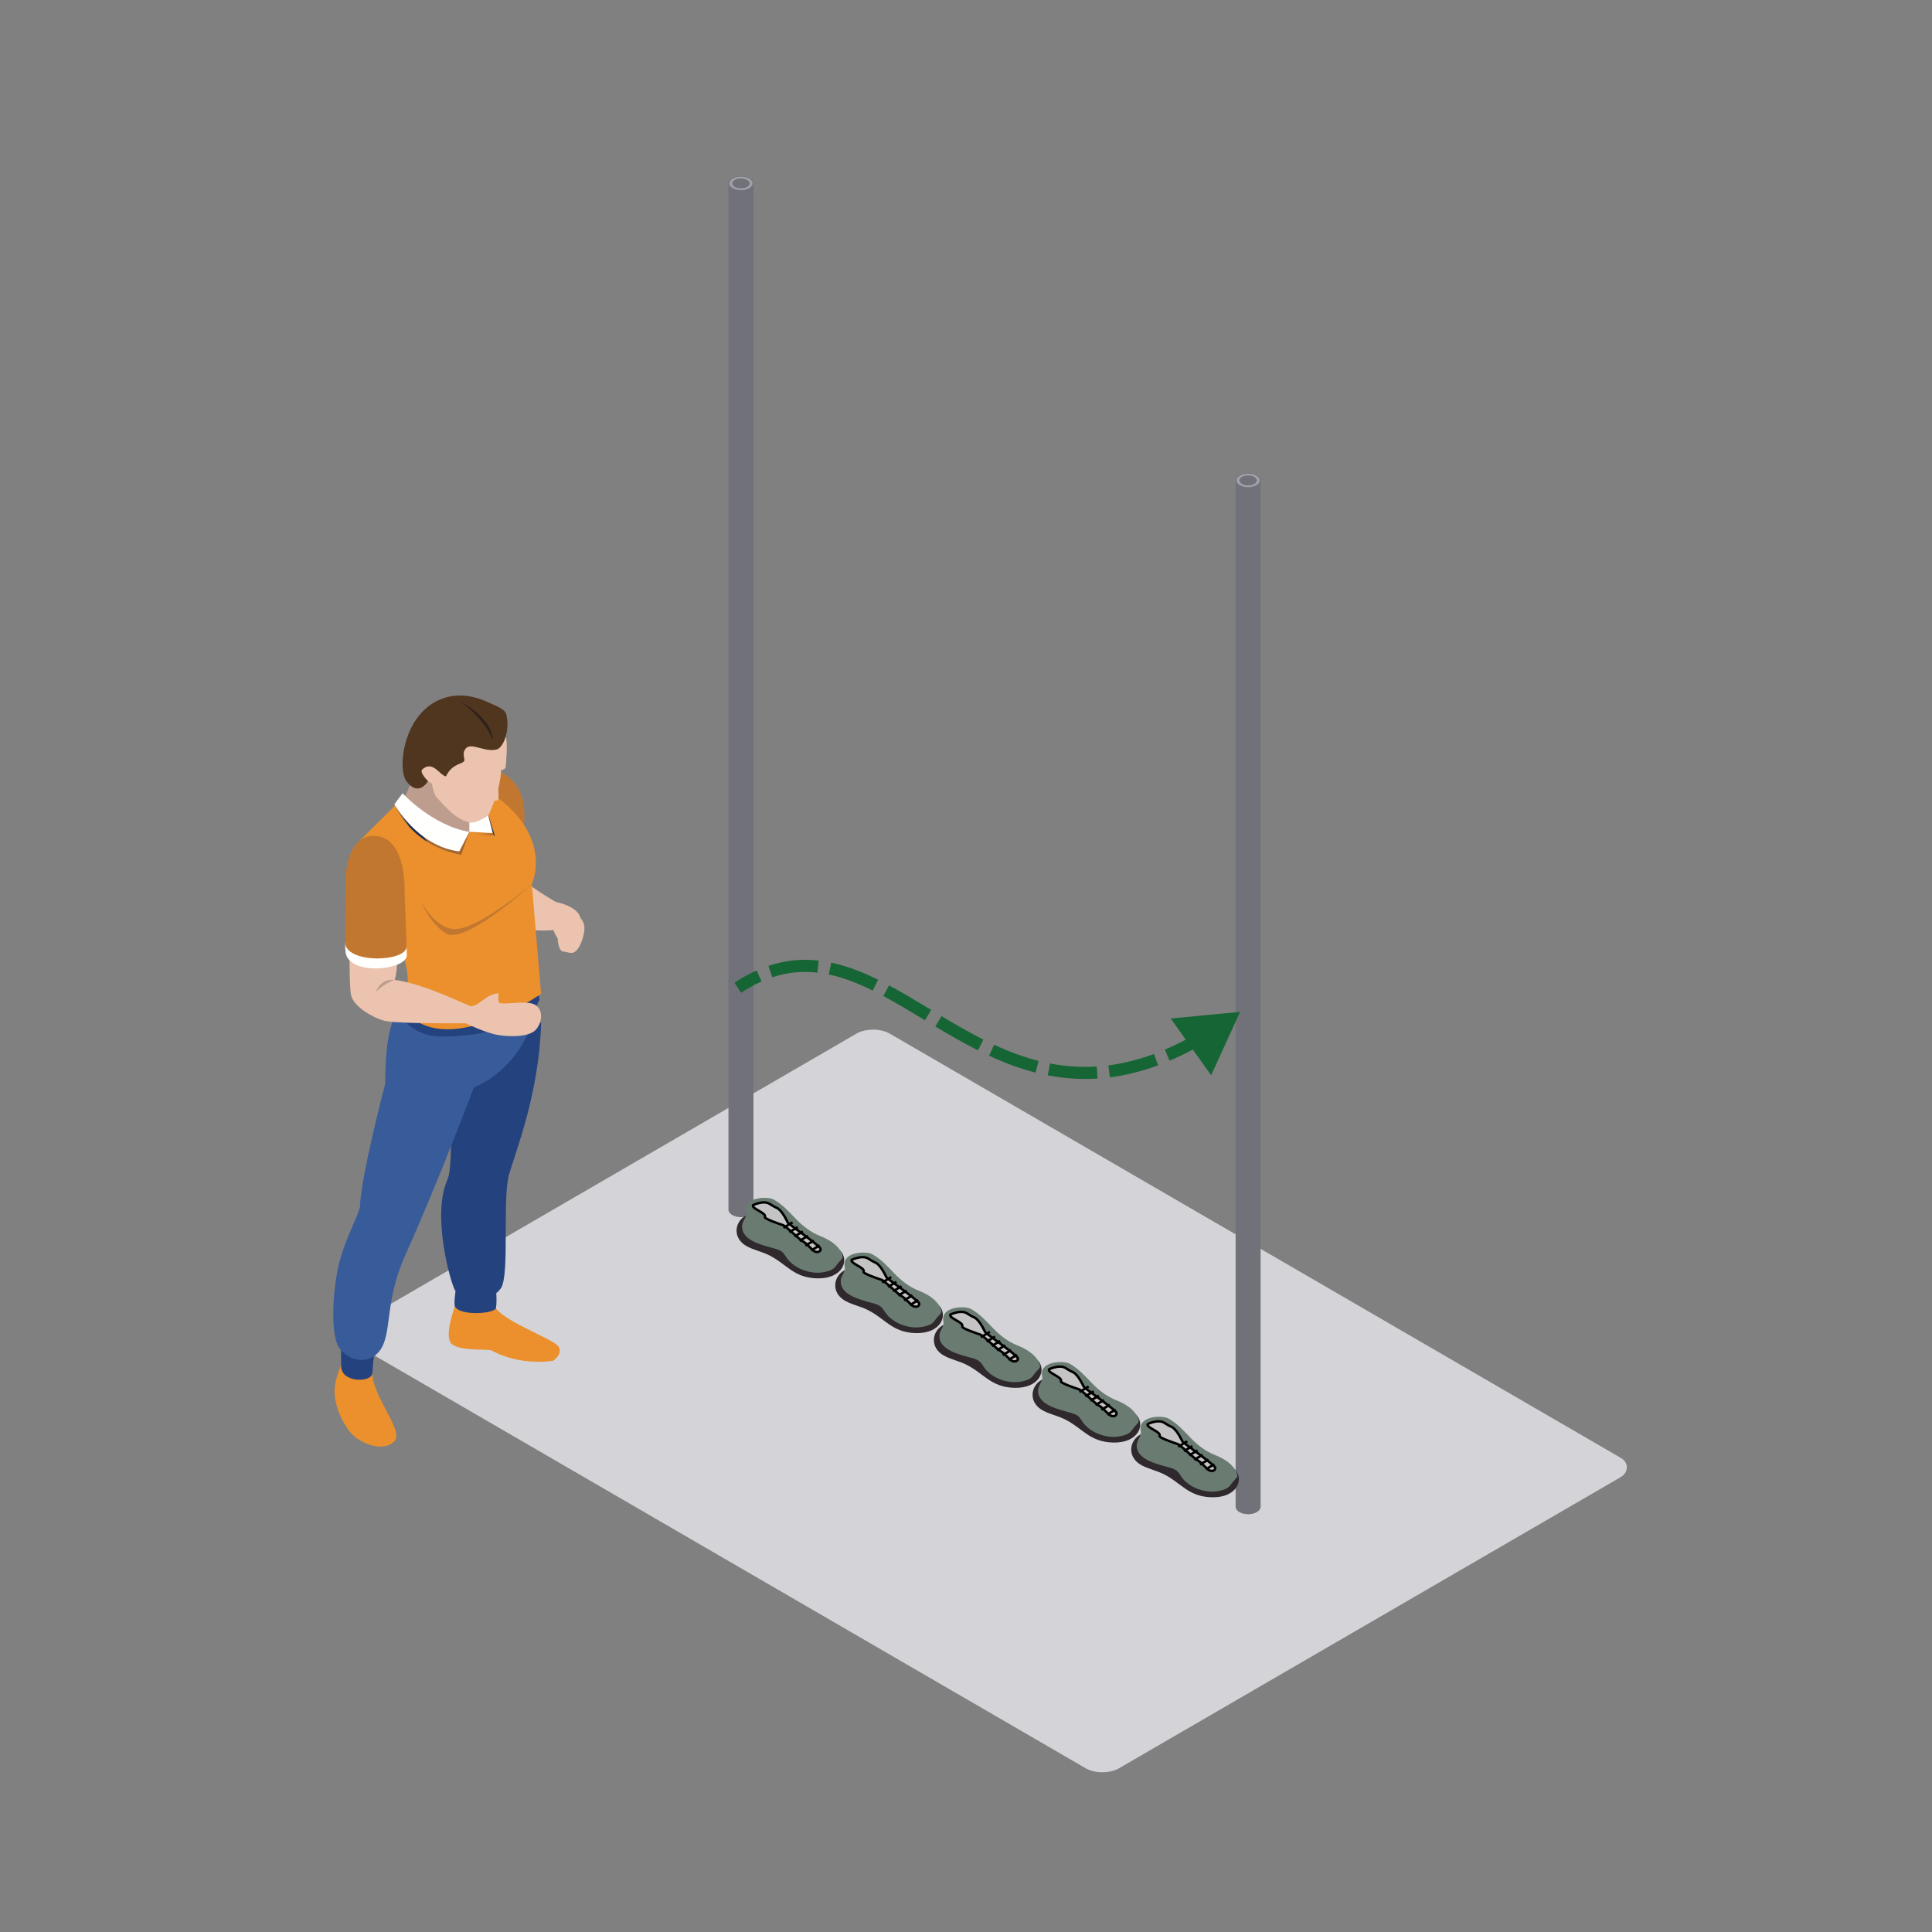 <svg width="800" height="800" viewBox="0 0 800 800" fill="none" xmlns="http://www.w3.org/2000/svg">
<rect x="0" y="0" width="800" height="800" fill="#808080" stroke="none"/>
<rect width="365.837" height="256.086" rx="8" transform="matrix(0.865 0.502 -0.865 0.502 361.529 424)" fill="#D4D4D8"/>
<path fill-rule="evenodd" clip-rule="evenodd" d="M206.448 319.28C222.737 326.497 215.633 348.297 215.633 348.297L198.292 335.459L199.614 321.794C199.614 321.794 203.528 318.297 206.448 319.28Z" fill="#C17730"/>
<path fill-rule="evenodd" clip-rule="evenodd" d="M230.198 373.503C230.198 373.503 223.29 369.563 217.97 365.463C211.062 366.063 217.809 384.93 217.809 384.93C217.809 384.93 224.493 385.63 229.166 385.139C230.415 388.744 232.828 390.711 232.828 390.711L239.187 388.092C239.187 388.092 240.915 382.893 240.356 380.16C239.187 375.079 230.198 373.503 230.198 373.503Z" fill="#EBC3AE"/>
<path fill-rule="evenodd" clip-rule="evenodd" d="M169.998 322.151C170.163 326.743 166.385 331.558 166.385 331.558L175.479 344.421L188.414 351.419L199.173 346.938L200.373 335.46L190.39 320.812L174.28 317.813C174.28 317.813 169.838 317.559 169.998 322.151Z" fill="#BD9D8D"/>
<path fill-rule="evenodd" clip-rule="evenodd" d="M205.34 541.772C210.132 547.951 229.761 554.617 231.405 557.787C233.049 560.956 228.992 563.474 228.992 563.474C228.992 563.474 215.504 565.876 203.367 559.098C200.055 558.585 190.562 559.426 187.078 556.528C183.598 553.631 188.361 540.956 188.361 540.956C188.361 540.956 200.537 535.597 205.34 541.772Z" fill="#EB902D"/>
<path fill-rule="evenodd" clip-rule="evenodd" d="M188.97 532.428C188.97 532.428 187.76 539.314 188.362 540.956C190.285 544.893 204.046 544.122 205.34 541.772C205.906 538.756 205.34 533.247 205.34 533.247L188.97 532.428Z" fill="#24427E"/>
<path fill-rule="evenodd" clip-rule="evenodd" d="M224.049 423.727C223.29 452.416 213.64 476.464 210.789 486.301C207.942 496.14 211.083 527.619 207.494 533.303C203.906 538.986 191.709 540.081 188.362 534.178C186.406 530.726 178.68 502.751 185.353 488.32C188.862 479.303 184.692 431.373 184.692 431.373C184.692 431.373 223.052 421.049 224.049 423.727Z" fill="#24427E"/>
<path fill-rule="evenodd" clip-rule="evenodd" d="M154.209 568.503C154.101 578.231 167.483 592.555 163.311 596.812C158.596 601.62 148.732 597.687 144.888 592.875C141.054 588.067 138.546 581.4 138.532 576.261C138.511 571.121 141.261 565.326 141.261 565.326C141.261 565.326 153.555 565.769 154.209 568.503Z" fill="#EB902D"/>
<path fill-rule="evenodd" clip-rule="evenodd" d="M141.271 555.166C141.271 555.166 141.163 559.155 141.271 565.877C141.38 572.6 153.993 572.656 154.21 568.503C154.486 563.252 155.525 556.041 155.525 556.041L141.271 555.166Z" fill="#24427E"/>
<path fill-rule="evenodd" clip-rule="evenodd" d="M164.731 419.278C159.033 425.31 159.536 448.703 159.536 448.703C159.536 448.703 149.386 486.96 149.026 500.074C146.892 506.472 143.688 511.66 140.834 521.5C137.98 531.336 136.231 553.195 140.834 558.662C145.44 564.126 152.891 564.781 157.06 559.537C162.615 552.539 158.966 539.384 167.809 519.75C181.845 488.585 196.232 450.23 196.232 450.23C196.232 450.23 218.026 442.796 223.07 413.5C216.711 416.126 168.952 415.641 164.731 419.278Z" fill="#385C9A"/>
<path fill-rule="evenodd" clip-rule="evenodd" d="M168.466 412.757L164.73 419.278C164.73 419.278 169.935 429.204 182.828 429.208C216.385 429.218 223.416 414.002 223.416 414.002L222.3 407.492L168.466 412.757Z" fill="#24427E"/>
<path fill-rule="evenodd" clip-rule="evenodd" d="M220.216 366.062L224.049 411.519C224.049 411.519 203.224 426.195 185.35 426.195C170.988 426.195 166.973 416.941 166.973 416.941C166.973 416.941 170.485 409.647 167.991 399.211C165.493 388.768 149.026 348.014 149.026 348.014L166.7 330.431C166.7 330.431 184.147 346.17 194.343 344.42C196.977 343.544 189.736 323.328 189.736 320.811C232.664 340.267 220.216 366.062 220.216 366.062Z" fill="#EB902D"/>
<path fill-rule="evenodd" clip-rule="evenodd" d="M174.28 373.221C174.28 373.221 179.324 383.005 186.539 384.536C195.875 386.994 220.216 366.062 220.216 366.062C220.216 366.062 195.112 389.239 185.787 386.994C178.883 384.211 174.28 373.221 174.28 373.221Z" fill="#C17730"/>
<mask id="mask0_7721_38859" style="mask-type:alpha" maskUnits="userSpaceOnUse" x="194" y="344" width="11" height="3">
<path d="M204.612 346.076L194.343 344.42L204.007 344.967L203.983 344.87C204.199 345.271 204.409 345.675 204.612 346.076Z" fill="white"/>
</mask>
<g mask="url(#mask0_7721_38859)">
<path fill-rule="evenodd" clip-rule="evenodd" d="M194.343 346.076H204.612V344.42H194.343V346.076Z" fill="#A46630"/>
</g>
<path fill-rule="evenodd" clip-rule="evenodd" d="M204.889 346.122L204.612 346.077C204.409 345.676 204.2 345.272 203.983 344.871L202.171 337.691C202.213 337.66 202.237 337.646 202.237 337.646C202.237 337.646 202.248 337.622 202.269 337.576L204.889 346.122Z" fill="#212E51"/>
<path fill-rule="evenodd" clip-rule="evenodd" d="M194.343 344.419L204.007 344.967L200.919 332.725L194.343 333.377V344.419Z" fill="#FFFFFE"/>
<path fill-rule="evenodd" clip-rule="evenodd" d="M209.39 305.043C210.352 307.365 209.527 316.326 209.39 317.474C209.254 318.621 208.229 318.621 207.494 318.952C207.25 327.397 202.237 337.645 202.237 337.645C202.237 337.645 197.526 340.887 195 340.595C188.414 339.831 182.499 331.742 181.02 330.431C179.54 329.116 178.883 324.527 178.883 324.527L177.235 323.433C173.619 325.019 173.129 323.544 173.129 323.544V315.838L176.085 305.043L188.362 296.162L204.007 295.012C204.007 295.012 208.432 302.714 209.39 305.043Z" fill="#EBC3AE"/>
<path fill-rule="evenodd" clip-rule="evenodd" d="M205.857 322.561C205.857 322.561 206.84 329.939 206.267 331.082C205.689 332.229 201.496 330.922 201.496 330.922L205.857 322.561Z" fill="#EBC3AE"/>
<path fill-rule="evenodd" clip-rule="evenodd" d="M177.235 323.433C177.235 323.433 173.839 320.156 174.717 318.736C179.208 314.469 182.174 321.247 184.693 321.467C186.886 316.655 190.726 316.439 191.933 315.452C193.136 314.469 190.726 312.174 193.028 309.768C195.329 307.366 201.251 311.85 206.078 310.208C208.817 308.677 211.118 302.23 209.691 295.996C209.142 293.597 206.008 292.631 203.007 291.191C198.211 288.889 192.174 287.021 185.567 288.565C167.158 292.938 164.297 318.077 168.246 323.433C173.346 330.351 177.235 323.433 177.235 323.433Z" fill="#50351F"/>
<path fill-rule="evenodd" clip-rule="evenodd" d="M190.177 290.207C204.976 298.513 203.993 306.382 203.993 306.382C203.993 306.382 201.251 297.969 190.177 290.207Z" fill="#2D2119"/>
<path fill-rule="evenodd" clip-rule="evenodd" d="M164.213 395.726C164.657 397.581 164.363 403.027 163.419 405.74C176.357 407.49 192.359 416.05 195.224 416.674C197.858 418.641 194.724 423.753 192.86 423.725C183.195 423.725 163.003 423.847 158.816 422.578C152.947 420.799 146.094 416.183 145.328 411.918C144.559 407.658 144.783 392.082 144.783 392.082C144.783 392.082 163.779 393.867 164.213 395.726Z" fill="#EBC3AE"/>
<path fill-rule="evenodd" clip-rule="evenodd" d="M142.918 390.445C142.939 391.892 142.971 393.005 143.027 393.608C143.356 404.375 168.466 401.917 168.466 395.522C168.466 394.894 168.435 393.601 168.379 391.903L142.918 390.445Z" fill="#FFFFFE"/>
<path fill-rule="evenodd" clip-rule="evenodd" d="M168.379 391.903C168.327 390.202 167.533 369.455 167.533 369.455C167.533 369.455 168.627 347.318 155.749 346.171C142.859 345.024 143.027 364.971 143.027 364.971C143.027 364.971 142.891 389.226 142.919 390.446C143.52 399.132 168.355 398.392 168.379 391.903Z" fill="#C17730"/>
<path fill-rule="evenodd" clip-rule="evenodd" d="M163.419 405.74C158.896 407.246 155.647 410.771 155.647 410.771C155.647 410.771 157.333 405.115 163.419 405.74Z" fill="#BD9D8D"/>
<path fill-rule="evenodd" clip-rule="evenodd" d="M192.86 423.724C192.86 423.724 200.926 427.713 206.379 428.588C211.828 429.463 218.831 429.257 221.57 426.691C224.315 424.121 225.431 418.257 221.482 416.018C217.533 413.776 206.379 416.914 206.379 414.616C206.379 413.305 206.379 412.144 206.379 411.266C200.919 411.918 199.278 415.854 195.224 416.674C194.448 417.165 192.86 423.724 192.86 423.724Z" fill="#EBC3AE"/>
<mask id="mask1_7721_38859" style="mask-type:alpha" maskUnits="userSpaceOnUse" x="165" y="329" width="3" height="3">
<path d="M165.489 331.634C165.461 331.581 165.444 331.557 165.444 331.557L165.437 331.564L166.7 329.855C166.7 329.855 166.878 330.033 167.224 330.351C167.144 330.473 167.07 330.588 166.997 330.696C166.801 330.521 166.7 330.431 166.7 330.431L165.489 331.634Z" fill="white"/>
</mask>
<g mask="url(#mask1_7721_38859)">
<path fill-rule="evenodd" clip-rule="evenodd" d="M165.437 331.634H167.224V329.855H165.437V331.634Z" fill="#246A7A"/>
</g>
<path fill-rule="evenodd" clip-rule="evenodd" d="M192.674 344.557C183.195 344.557 169.211 332.635 166.997 330.697C167.071 330.589 167.144 330.474 167.224 330.352C169.715 332.639 180.796 342.2 194.343 344.421C193.807 344.511 193.248 344.557 192.674 344.557Z" fill="#816C61"/>
<path fill-rule="evenodd" clip-rule="evenodd" d="M190.971 353.961C185.301 352.883 180.715 350.934 177.043 348.661C170.152 339.623 165.958 332.444 165.489 331.635L166.7 330.432C166.7 330.432 166.801 330.522 166.997 330.697C169.211 332.635 183.195 344.557 192.674 344.557C193.248 344.557 193.807 344.511 194.343 344.421L190.971 353.961ZM169.505 342.451C165.301 337.893 163.769 333.828 163.769 333.828L163.919 333.626C164.444 334.567 166.325 337.865 169.505 342.451Z" fill="#A46630"/>
<path fill-rule="evenodd" clip-rule="evenodd" d="M177.043 348.659C173.898 346.714 171.422 344.531 169.505 342.449C166.325 337.864 164.444 334.566 163.919 333.624L165.437 331.564L165.444 331.557C165.444 331.557 165.461 331.581 165.489 331.633C165.958 332.442 170.152 339.622 177.043 348.659Z" fill="#212E51"/>
<path fill-rule="evenodd" clip-rule="evenodd" d="M166.7 328.465C166.7 328.465 178.925 341.892 194.343 344.42L190.177 352.566C172.849 350.432 163.311 333.053 163.311 333.053L166.7 328.465Z" fill="#FFFFFE"/>
<path fill-rule="evenodd" clip-rule="evenodd" d="M234.745 385.84C235.221 386.032 235.616 385.871 235.882 385.676L235.819 385.826C235.819 385.826 235.4 386.366 234.651 386.07C233.91 385.763 233.983 385.083 233.983 385.083L234.049 384.93C234.098 385.254 234.27 385.644 234.745 385.84Z" fill="#94292A"/>
<path fill-rule="evenodd" clip-rule="evenodd" d="M238.607 381.238C238.607 381.238 233.332 380.196 231.678 383.637C230.059 387.005 231.143 393.763 232.993 393.965C235.459 394.24 236.564 395.168 238.138 394.063C240.538 392.382 242.616 385.729 241.832 382.814C241.101 380.08 239.331 379.467 239.331 379.467L238.607 381.238Z" fill="#EBC3AE"/>
<path fill-rule="evenodd" clip-rule="evenodd" d="M511.638 623.899C511.638 624.694 512.143 625.49 513.155 626.096C515.177 627.31 518.456 627.31 520.479 626.096C521.49 625.49 521.995 624.694 521.995 623.899V199.041C521.995 198.246 521.49 197.45 520.479 196.844C518.456 195.63 515.177 195.63 513.155 196.844C512.143 197.45 511.638 198.246 511.638 199.041V623.899Z" fill="#71717A"/>
<circle r="3.436" transform="matrix(0.866 -0.5 0.866 0.5 516.817 198.936)" stroke="#A1A1AA"/>
<path fill-rule="evenodd" clip-rule="evenodd" d="M301.638 500.899C301.638 501.694 302.143 502.49 303.155 503.096C305.177 504.31 308.456 504.31 310.479 503.096C311.49 502.49 311.995 501.694 311.995 500.899V76.041C311.995 75.246 311.49 74.45 310.479 73.844C308.456 72.63 305.177 72.63 303.155 73.844C302.143 74.45 301.638 75.246 301.638 76.041V500.899Z" fill="#71717A"/>
<circle r="3.436" transform="matrix(0.866 -0.5 0.866 0.5 306.817 75.936)" stroke="#A1A1AA"/>
<path fill-rule="evenodd" clip-rule="evenodd" d="M309.372 516.12C312.157 517.616 315.455 518.287 318.308 519.69C325.703 523.335 328.529 529.098 338.342 529.345C348.978 529.615 351.878 521.706 347.832 517.77C347.091 517.05 315.557 502.902 313.013 502.632C305.445 501.827 301.347 511.816 309.372 516.12Z" fill="#2F292D"/>
<path fill-rule="evenodd" clip-rule="evenodd" d="M307.308 507.385C306.771 513.496 315.101 515.468 320.521 516.937C321.647 517.242 322.796 517.588 323.68 518.253C324.738 519.052 325.295 520.211 326.043 521.23C328.845 525.038 335.452 528.007 341.524 526.682C345.442 525.831 345.584 524.861 347.162 522.88C348.128 521.663 349.277 521.14 348.859 519.775C348.118 517.344 345.785 514.242 339.624 511.802C335.625 510.216 332.344 507.608 329.539 504.704C326.733 501.799 324.03 498.709 320.317 496.678C317.76 495.284 307.536 495.581 308.957 502.011C309.362 503.844 307.471 505.514 307.308 507.385Z" fill="#6A7C72"/>
<path d="M316.727 503.932C317.573 502.243 311.053 500.533 311.809 499.022C312.566 498.644 314.533 497.889 316.349 497.889C318.618 497.889 318.997 499.022 321.645 500.155C323.763 501.061 325.806 505.443 326.184 506.198C326.562 506.953 339.802 516.018 339.802 517.151C339.802 518.284 338.668 518.662 337.533 518.284C336.398 517.907 334.128 514.885 332.615 514.13C331.102 513.374 325.428 507.709 324.293 507.331C323.158 506.953 316.349 504.687 316.727 503.932Z" fill="#C4C4C4" stroke="black"/>
<line y1="-0.5" x2="4.41" y2="-0.5" transform="matrix(0.858 -0.514 0.515 0.857 324.671 508.842)" stroke="black"/>
<line y1="-0.5" x2="4.073" y2="-0.5" transform="matrix(0.857 -0.515 0.516 0.857 327.086 510.645)" stroke="black"/>
<line y1="-0.5" x2="4.073" y2="-0.5" transform="matrix(0.857 -0.515 0.516 0.857 329.21 512.449)" stroke="black"/>
<line y1="-0.5" x2="4.073" y2="-0.5" transform="matrix(0.857 -0.515 0.516 0.857 331.334 514.252)" stroke="black"/>
<line y1="-0.5" x2="4.073" y2="-0.5" transform="matrix(0.857 -0.515 0.516 0.857 333.75 516.227)" stroke="black"/>
<line y1="-0.5" x2="4.073" y2="-0.5" transform="matrix(0.857 -0.515 0.516 0.857 336.165 518.199)" stroke="black"/>
<path fill-rule="evenodd" clip-rule="evenodd" d="M350.227 538.783C353.012 540.278 356.31 540.949 359.163 542.352C366.558 545.997 369.384 551.76 379.197 552.007C389.833 552.277 392.733 544.368 388.687 540.432C387.946 539.712 356.412 525.564 353.868 525.294C346.299 524.489 342.202 534.478 350.227 538.783Z" fill="#2F292D"/>
<path fill-rule="evenodd" clip-rule="evenodd" d="M348.163 530.047C347.626 536.158 355.956 538.13 361.376 539.6C362.502 539.905 363.651 540.25 364.535 540.915C365.593 541.714 366.15 542.873 366.898 543.892C369.7 547.7 376.307 550.669 382.379 549.344C386.297 548.493 386.439 547.523 388.017 545.542C388.983 544.325 390.132 543.802 389.714 542.437C388.972 540.006 386.64 536.904 380.479 534.464C376.48 532.879 373.199 530.27 370.394 527.366C367.588 524.461 364.885 521.371 361.172 519.341C358.615 517.946 348.391 518.243 349.812 524.673C350.217 526.506 348.326 528.176 348.163 530.047Z" fill="#6A7C72"/>
<path d="M357.582 526.594C358.428 524.905 351.908 523.195 352.664 521.684C353.421 521.306 355.388 520.551 357.204 520.551C359.473 520.551 359.852 521.684 362.5 522.817C364.618 523.723 366.661 528.105 367.039 528.86C367.417 529.616 380.657 538.68 380.657 539.813C380.657 540.946 379.523 541.324 378.388 540.946C377.253 540.569 374.983 537.547 373.47 536.792C371.957 536.036 366.283 530.371 365.148 529.993C364.013 529.616 357.204 527.349 357.582 526.594Z" fill="#C4C4C4" stroke="black"/>
<line y1="-0.5" x2="4.41" y2="-0.5" transform="matrix(0.858 -0.514 0.515 0.857 365.526 531.504)" stroke="black"/>
<line y1="-0.5" x2="4.073" y2="-0.5" transform="matrix(0.857 -0.515 0.516 0.857 367.941 533.307)" stroke="black"/>
<line y1="-0.5" x2="4.073" y2="-0.5" transform="matrix(0.857 -0.515 0.516 0.857 370.065 535.111)" stroke="black"/>
<line y1="-0.5" x2="4.073" y2="-0.5" transform="matrix(0.857 -0.515 0.516 0.857 372.189 536.914)" stroke="black"/>
<line y1="-0.5" x2="4.073" y2="-0.5" transform="matrix(0.857 -0.515 0.516 0.857 374.604 538.889)" stroke="black"/>
<line y1="-0.5" x2="4.073" y2="-0.5" transform="matrix(0.857 -0.515 0.516 0.857 377.02 540.861)" stroke="black"/>
<path fill-rule="evenodd" clip-rule="evenodd" d="M391.082 561.445C393.867 562.94 397.165 563.611 400.018 565.014C407.413 568.659 410.239 574.422 420.052 574.669C430.688 574.939 433.588 567.03 429.542 563.094C428.8 562.374 397.267 548.226 394.723 547.956C387.154 547.151 383.057 557.14 391.082 561.445Z" fill="#2F292D"/>
<path fill-rule="evenodd" clip-rule="evenodd" d="M389.018 552.709C388.481 558.82 396.811 560.792 402.231 562.262C403.357 562.567 404.506 562.912 405.39 563.577C406.447 564.376 407.005 565.535 407.753 566.555C410.555 570.362 417.162 573.331 423.234 572.006C427.151 571.155 427.294 570.185 428.872 568.204C429.838 566.987 430.987 566.465 430.569 565.099C429.827 562.668 427.495 559.566 421.334 557.127C417.335 555.541 414.054 552.932 411.249 550.028C408.443 547.123 405.74 544.033 402.027 542.003C399.47 540.608 389.246 540.905 390.667 547.335C391.072 549.168 389.181 550.838 389.018 552.709Z" fill="#6A7C72"/>
<path d="M398.437 549.256C399.283 547.567 392.763 545.857 393.519 544.346C394.276 543.968 396.243 543.213 398.059 543.213C400.328 543.213 400.707 544.346 403.355 545.479C405.473 546.386 407.516 550.767 407.894 551.522C408.272 552.278 421.512 561.342 421.512 562.476C421.512 563.609 420.378 563.986 419.243 563.609C418.108 563.231 415.838 560.209 414.325 559.454C412.812 558.699 407.138 553.033 406.003 552.655C404.868 552.278 398.059 550.011 398.437 549.256Z" fill="#C4C4C4" stroke="black"/>
<line y1="-0.5" x2="4.41" y2="-0.5" transform="matrix(0.858 -0.514 0.515 0.857 406.381 554.166)" stroke="black"/>
<line y1="-0.5" x2="4.073" y2="-0.5" transform="matrix(0.857 -0.515 0.516 0.857 408.796 555.969)" stroke="black"/>
<line y1="-0.5" x2="4.073" y2="-0.5" transform="matrix(0.857 -0.515 0.516 0.857 410.92 557.773)" stroke="black"/>
<line y1="-0.5" x2="4.073" y2="-0.5" transform="matrix(0.857 -0.515 0.516 0.857 413.044 559.576)" stroke="black"/>
<line y1="-0.5" x2="4.073" y2="-0.5" transform="matrix(0.857 -0.515 0.516 0.857 415.459 561.551)" stroke="black"/>
<line y1="-0.5" x2="4.073" y2="-0.5" transform="matrix(0.857 -0.515 0.516 0.857 417.875 563.523)" stroke="black"/>
<path fill-rule="evenodd" clip-rule="evenodd" d="M431.936 584.107C434.721 585.603 438.019 586.274 440.872 587.676C448.268 591.322 451.093 597.084 460.906 597.331C471.542 597.601 474.442 589.692 470.396 585.757C469.655 585.036 438.121 570.888 435.578 570.618C428.009 569.814 423.912 579.802 431.936 584.107Z" fill="#2F292D"/>
<path fill-rule="evenodd" clip-rule="evenodd" d="M429.872 575.371C429.335 581.482 437.666 583.454 443.086 584.924C444.211 585.229 445.36 585.574 446.245 586.24C447.302 587.038 447.86 588.197 448.608 589.217C451.409 593.025 458.016 595.993 464.089 594.668C468.006 593.817 468.149 592.847 469.726 590.866C470.692 589.649 471.841 589.127 471.423 587.762C470.682 585.33 468.349 582.228 462.188 579.789C458.19 578.203 454.908 575.594 452.103 572.69C449.298 569.785 446.595 566.695 442.882 564.665C440.325 563.271 430.1 563.567 431.522 569.997C431.926 571.83 430.036 573.5 429.872 575.371Z" fill="#6A7C72"/>
<path d="M439.291 571.918C440.137 570.229 433.617 568.519 434.374 567.008C435.13 566.63 437.097 565.875 438.913 565.875C441.183 565.875 441.561 567.008 444.209 568.141C446.328 569.048 448.37 573.429 448.749 574.184C449.127 574.94 462.367 584.005 462.367 585.138C462.367 586.271 461.232 586.648 460.097 586.271C458.962 585.893 456.693 582.871 455.179 582.116C453.666 581.361 447.992 575.695 446.857 575.317L446.857 575.317C445.722 574.94 438.913 572.674 439.291 571.918Z" fill="#C4C4C4" stroke="black"/>
<line y1="-0.5" x2="4.41" y2="-0.5" transform="matrix(0.858 -0.514 0.515 0.857 447.235 576.828)" stroke="black"/>
<line y1="-0.5" x2="4.073" y2="-0.5" transform="matrix(0.857 -0.515 0.516 0.857 449.65 578.631)" stroke="black"/>
<line y1="-0.5" x2="4.073" y2="-0.5" transform="matrix(0.857 -0.515 0.516 0.857 451.775 580.436)" stroke="black"/>
<line y1="-0.5" x2="4.073" y2="-0.5" transform="matrix(0.857 -0.515 0.516 0.857 453.899 582.238)" stroke="black"/>
<line y1="-0.5" x2="4.073" y2="-0.5" transform="matrix(0.857 -0.515 0.516 0.857 456.314 584.211)" stroke="black"/>
<line y1="-0.5" x2="4.073" y2="-0.5" transform="matrix(0.857 -0.515 0.516 0.857 458.729 586.186)" stroke="black"/>
<path fill-rule="evenodd" clip-rule="evenodd" d="M472.791 606.769C475.576 608.265 478.874 608.936 481.727 610.339C489.123 613.984 491.948 619.746 501.761 619.993C512.397 620.263 515.297 612.354 511.251 608.419C510.51 607.698 478.976 593.55 476.433 593.28C468.864 592.476 464.767 602.464 472.791 606.769Z" fill="#2F292D"/>
<path fill-rule="evenodd" clip-rule="evenodd" d="M470.727 598.033C470.19 604.144 478.521 606.116 483.941 607.586C485.066 607.891 486.215 608.237 487.099 608.902C488.157 609.7 488.715 610.859 489.463 611.879C492.264 615.687 498.871 618.655 504.944 617.331C508.861 616.48 509.004 615.509 510.581 613.529C511.547 612.312 512.696 611.789 512.278 610.424C511.537 607.993 509.204 604.891 503.043 602.451C499.044 600.865 495.763 598.257 492.958 595.352C490.153 592.448 487.45 589.357 483.737 587.327C481.18 585.933 470.955 586.229 472.376 592.66C472.781 594.492 470.891 596.162 470.727 598.033Z" fill="#6A7C72"/>
<path d="M480.146 594.58C480.992 592.891 474.472 591.181 475.229 589.67C475.985 589.293 477.952 588.537 479.768 588.537C482.038 588.537 482.416 589.67 485.064 590.803C487.183 591.71 489.225 596.091 489.604 596.846C489.982 597.602 503.222 606.667 503.222 607.8C503.222 608.933 502.087 609.311 500.952 608.933C499.817 608.555 497.548 605.534 496.034 604.778C494.521 604.023 488.847 598.357 487.712 597.98C486.577 597.602 479.768 595.336 480.146 594.58Z" fill="#C4C4C4" stroke="black"/>
<line y1="-0.5" x2="4.41" y2="-0.5" transform="matrix(0.858 -0.514 0.515 0.857 488.09 599.49)" stroke="black"/>
<line y1="-0.5" x2="4.073" y2="-0.5" transform="matrix(0.857 -0.515 0.516 0.857 490.505 601.293)" stroke="black"/>
<line y1="-0.5" x2="4.073" y2="-0.5" transform="matrix(0.857 -0.515 0.516 0.857 492.63 603.098)" stroke="black"/>
<line y1="-0.5" x2="4.073" y2="-0.5" transform="matrix(0.857 -0.515 0.516 0.857 494.754 604.9)" stroke="black"/>
<line y1="-0.5" x2="4.073" y2="-0.5" transform="matrix(0.857 -0.515 0.516 0.857 497.169 606.875)" stroke="black"/>
<line y1="-0.5" x2="4.073" y2="-0.5" transform="matrix(0.857 -0.515 0.516 0.857 499.584 608.848)" stroke="black"/>
<path d="M513.5 419L484.763 421.74L501.505 445.257L513.5 419ZM306.876 411.088C309.767 409.182 312.588 407.635 315.346 406.405L313.31 401.838C310.285 403.187 307.226 404.869 304.124 406.913L306.876 411.088ZM319.768 404.681C326.201 402.533 332.384 402.039 338.466 402.732L339.032 397.764C332.271 396.994 325.351 397.546 318.185 399.938L319.768 404.681ZM343.175 403.501C349.227 404.781 355.25 407.141 361.386 410.169L363.599 405.685C357.241 402.548 350.808 400.005 344.209 398.609L343.175 403.501ZM365.768 412.428C371.412 415.451 377.103 418.903 382.996 422.462L385.581 418.183C379.719 414.642 373.909 411.117 368.129 408.02L365.768 412.428ZM387.297 425.052C392.987 428.458 398.86 431.868 404.966 434.938L407.212 430.47C401.273 427.485 395.526 424.151 389.866 420.762L387.297 425.052ZM409.555 437.154C415.688 439.992 422.086 442.43 428.816 444.142L430.049 439.297C423.683 437.677 417.578 435.357 411.654 432.617L409.555 437.154ZM433.852 445.27C440.399 446.537 447.25 447.074 454.462 446.61L454.141 441.62C447.386 442.055 440.963 441.553 434.801 440.361L433.852 445.27ZM459.584 446.117C465.971 445.297 472.616 443.683 479.558 441.112L477.821 436.423C471.219 438.868 464.942 440.388 458.947 441.157L459.584 446.117ZM484.297 439.226C490.11 436.754 496.124 433.614 502.361 429.718L499.712 425.478C493.676 429.248 487.893 432.264 482.34 434.625L484.297 439.226Z" fill="#166534"/>
</svg>
